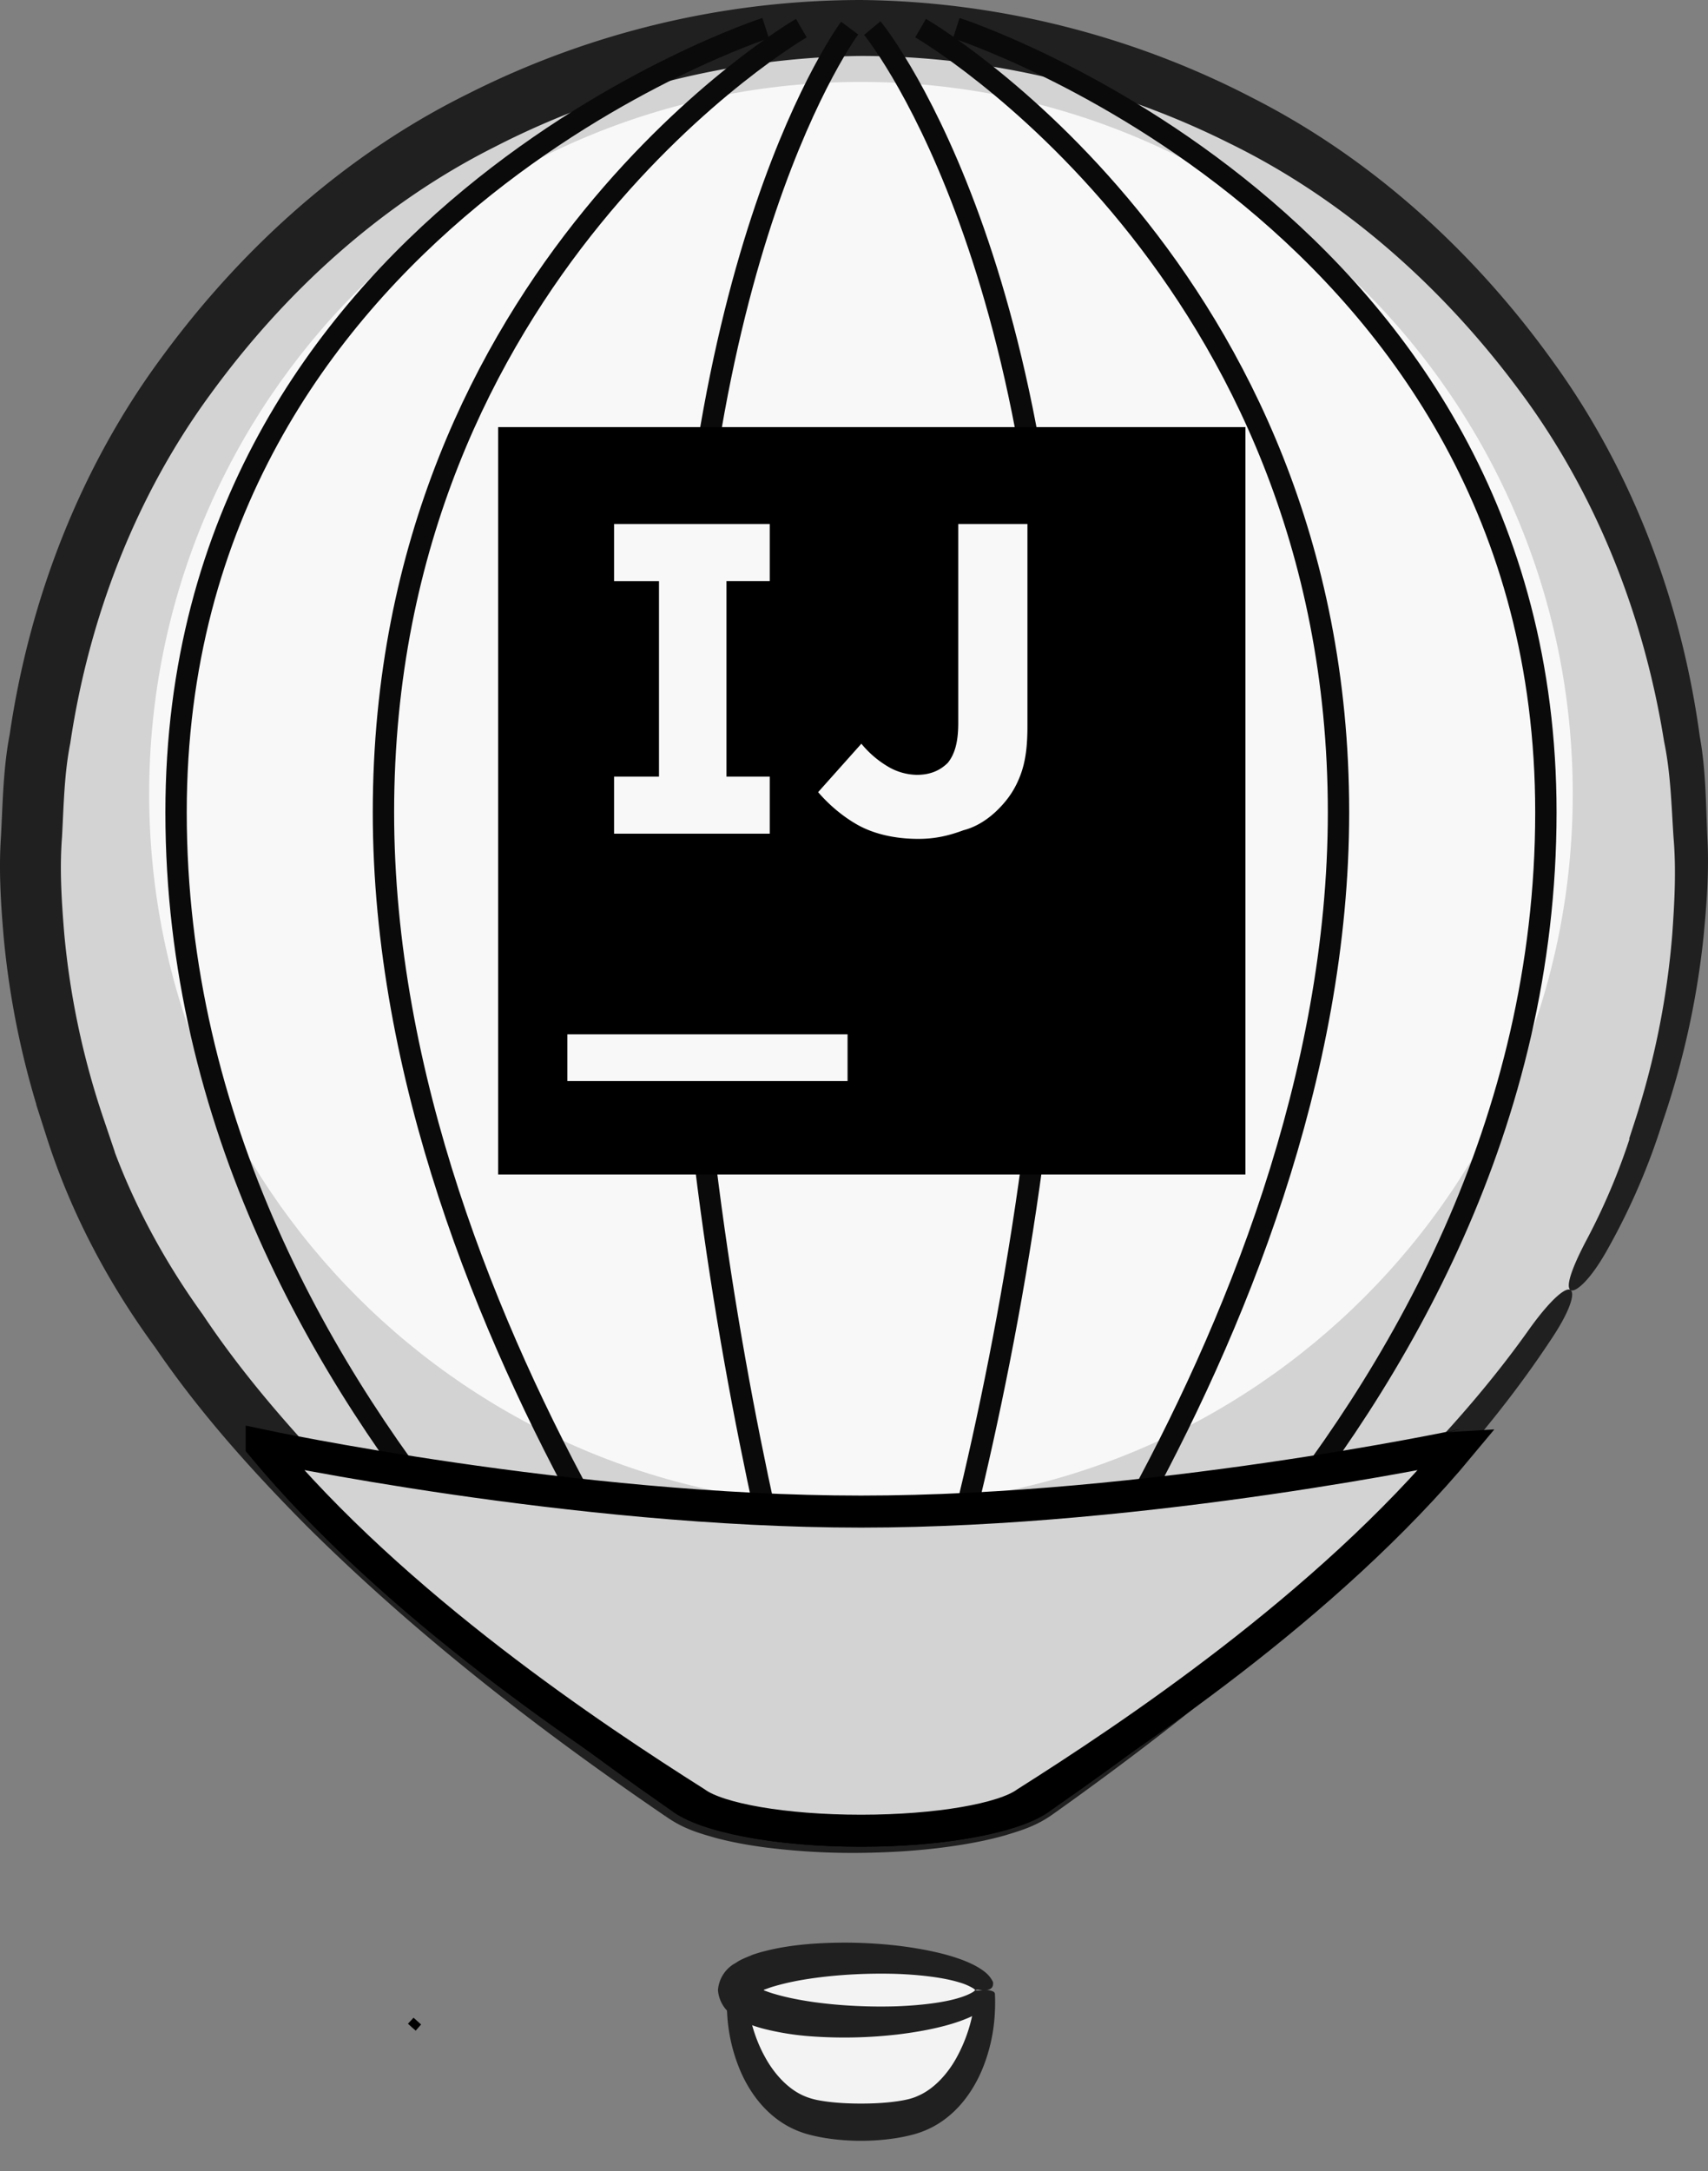 <svg width="48" height="61" fill="none" xmlns="http://www.w3.org/2000/svg"><rect width="100%" height="100%" fill="#808080" stroke="none"/><path d="M44.151 36.255l.024-.04c.903-1.458 1.637-2.972 2.114-4.521l-.007-.001a23.298 23.298 0 001.258-7.558C47.54 11.242 37.09.791 24.196.791S.852 11.242.852 24.135c0 2.646.446 5.187 1.257 7.558l-.006.001c.477 1.55 1.21 3.063 2.114 4.521l.024.04c.048.077.099.153.147.23.406.65.843 1.278 1.31 1.882 4.132 5.474 10.258 9.931 13.393 12.114l.008.006.009.006c.69.547 2.706.944 5.088.944 2.381 0 4.397-.397 5.088-.944l.003-.002.014-.01c3.136-2.183 9.26-6.64 13.394-12.114.465-.604.902-1.231 1.307-1.88l.15-.232z" fill="#D3D3D3"/><path d="M43.56 37.68c-1.788 2.7-4.04 5.047-6.399 7.235-2.373 2.18-4.916 4.17-7.535 6.033l.035-.027-.02.015-.024.018-.011.008-.003.002.034-.025c-.492.365-.94.491-1.395.63-.453.128-.902.215-1.351.284-.899.138-1.796.196-2.695.207a19.346 19.346 0 01-2.702-.155c-.452-.06-.905-.14-1.364-.26-.462-.134-.917-.249-1.44-.625l.418.146-.39-.124-.01-.008-.005-.003c-.008.006-.005-.001.035-.059l-.041.054-.002-.001-.003-.002-.005-.004-.01-.007-.02-.016.05.038c-3.564-2.432-7.006-5.094-10.099-8.168-1.535-1.551-2.999-3.177-4.246-5.008-1.303-1.778-2.367-3.762-3.055-5.919l-.29-.907.95-.16h.008l-.653 1.09a24.045 24.045 0 01-1.216-5.601c-.082-.953-.145-1.914-.078-2.87.05-.956.063-1.916.245-2.86.555-3.785 1.972-7.473 4.249-10.562C6.776 6.982 9.705 4.34 13.145 2.64A24.528 24.528 0 0124.205 0c3.822.04 7.623.995 11.002 2.754 3.402 1.73 6.28 4.384 8.478 7.464 2.221 3.082 3.577 6.74 4.084 10.472.17.93.172 1.877.211 2.818.056.94-.016 1.884-.106 2.82a23.615 23.615 0 01-1.25 5.482l-.282-.474.007.001.412.075-.126.388a18.651 18.651 0 01-1.484 3.349c-.475.842-.88 1.172-1.01 1.1-.14-.079-.006-.553.444-1.406a18.078 18.078 0 001.342-3.261l.3.486-.007-.002-.437-.067.14-.43c.567-1.727.928-3.52 1.073-5.326.064-.903.113-1.812.035-2.715-.06-.904-.08-1.81-.266-2.698-.568-3.563-1.932-7.014-4.096-9.896-2.143-2.879-4.9-5.338-8.127-6.913a23.185 23.185 0 00-10.348-2.449c-3.577.04-7.124.925-10.292 2.556-3.191 1.603-5.899 4.076-7.987 6.947-2.11 2.874-3.417 6.295-3.94 9.807-.174.875-.183 1.768-.234 2.657-.068.889-.01 1.781.062 2.667a22.58 22.58 0 001.103 5.214l.32.945-.98.158-.007.002.668-1.079c.603 1.936 1.572 3.8 2.79 5.487 1.152 1.73 2.554 3.325 4.018 4.838 2.962 3.014 6.297 5.676 9.775 8.138l.05.039-.029-.024-.403-.129.433.151c.177.142.571.297.942.399.382.107.788.187 1.199.25.823.125 1.669.18 2.514.19a18.25 18.25 0 002.522-.141c.413-.055.822-.127 1.21-.227.379-.097.778-.241.985-.393l.034-.025.002-.002.003-.002-.037.028.007-.004.037-.029c2.633-1.788 5.184-3.688 7.577-5.774 2.377-2.092 4.653-4.337 6.476-6.92.598-.823 1.002-1.142 1.126-1.05.133.1-.022.615-.578 1.434z" fill="#202020"/><path d="M24.196 42.31c11.048 0 20.003-8.957 20.003-20.004 0-11.048-8.955-20.004-20.003-20.004S4.192 11.258 4.192 22.306c0 11.047 8.956 20.003 20.004 20.003z" fill="#F8F8F8"/><path d="M11.757 56.967l-.212-.19c.066.064.137.127.212.19z" stroke="#000" stroke-width=".23" stroke-miterlimit="10"/><path d="M24.196 46.977c-5.296 0-10.187-1.086-14.145-3.77 3.35 3.22 6.895 5.78 9.04 7.274l.008.005.009.006h0c.69.548 2.706.944 5.088.944 2.381 0 4.397-.396 5.088-.944l.003-.002.014-.01c2.145-1.493 5.69-4.052 9.04-7.272-3.958 2.683-8.849 3.77-14.145 3.77z" fill="#D3D3D3" stroke="#000" stroke-width=".9" stroke-miterlimit="10"/><path d="M20.7 55.915c0 1.653.759 3.06 1.856 3.485l.028.011c.06.022.121.04.183.057l.074.02.025.005c.35.082.815.134 1.33.134.515 0 .98-.052 1.33-.134l.025-.006c.026-.006.049-.013.073-.02.062-.016.123-.034.183-.056l.029-.011c1.097-.425 1.855-1.832 1.855-3.485" fill="#F3F3F3"/><path d="M27.959 56.008s.019.23-.005.615a4.76 4.76 0 01-.35 1.519c-.242.58-.674 1.234-1.385 1.614a2.676 2.676 0 01-.552.217 4.954 4.954 0 01-.512.106 6.488 6.488 0 01-1.918 0 4.942 4.942 0 01-.511-.106 2.658 2.658 0 01-.553-.217c-.711-.38-1.144-1.034-1.385-1.614a4.763 4.763 0 01-.35-1.518c-.024-.386-.005-.615-.005-.615.009-.13.52-.118.54-.01 0 0 .014.21.079.546.067.333.194.798.449 1.254.246.455.639.898 1.1 1.092.115.05.23.083.35.11.146.029.278.048.42.063.282.03.563.04.825.04s.543-.01.824-.04c.289-.033.56-.075.77-.173.462-.194.854-.637 1.1-1.092a4.35 4.35 0 00.45-1.254c.065-.336.078-.545.078-.545.057-.112.51-.118.54.008z" fill="#202020"/><path d="M24.196 56.805c1.93 0 3.495-.398 3.495-.89 0-.49-1.565-.888-3.495-.888-1.93 0-3.495.398-3.495.889 0 .49 1.565.889 3.495.889z" fill="#F3F3F3"/><path d="M27.417 55.922c-.004-.001 0-.003-.06-.052a1.642 1.642 0 00-.412-.175c-.405-.124-1.035-.209-1.752-.235-.719-.022-1.534.01-2.32.118-.39.054-.777.13-1.12.232-.087.024-.166.054-.244.082-.058.021-.037.017-.045.02l.003.003-.003.003c.008.004-.012 0 .045.02.078.029.157.058.244.082.343.103.73.178 1.12.233.786.109 1.601.14 2.32.118.717-.027 1.347-.11 1.752-.235.203-.06.341-.129.412-.175.06-.05.056-.051.06-.052-.005.06.572-.119.49.232 0 0-.056.132-.191.253a2.088 2.088 0 01-.56.325c-.474.197-1.138.346-1.902.44a13.03 13.03 0 01-2.485.054 7.608 7.608 0 01-1.292-.207 3.955 3.955 0 01-.323-.097c-.12-.053-.333-.125-.47-.226a.946.946 0 01-.507-.768.946.946 0 01.507-.767c.138-.101.35-.173.47-.227.108-.035.216-.07.323-.096.429-.112.86-.171 1.292-.207a13.031 13.031 0 012.486.053c.763.094 1.427.244 1.9.441.238.098.43.211.56.325a.78.78 0 01.192.253c.046.359-.475.165-.49.232z" fill="#202020"/><path d="M24.514.79s5.223 6.3 5.223 21.53-5.223 29.08-5.223 29.08" stroke="#0A0A0A" stroke-width=".6" stroke-miterlimit="10"/><path d="M25.872.79s11.744 6.802 11.744 22.032c0 14.819-11.744 28.579-11.744 28.579" stroke="#0A0A0A" stroke-width=".6" stroke-miterlimit="10"/><path d="M26.875.79s16.569 5.356 16.569 22.032c0 17.452-16.57 28.579-16.57 28.579M23.878.79s-4.721 6.3-4.721 21.53 4.72 29.08 4.72 29.08" stroke="#0A0A0A" stroke-width=".6" stroke-miterlimit="10"/><path d="M22.52.79S10.776 7.593 10.776 22.823C10.776 37.64 22.52 51.4 22.52 51.4" stroke="#0A0A0A" stroke-width=".6" stroke-miterlimit="10"/><path d="M21.517.79S4.948 6.147 4.948 22.823c0 17.452 16.57 28.579 16.57 28.579" stroke="#0A0A0A" stroke-width=".6" stroke-miterlimit="10"/><path fill="#F8F8F8" d="M16 14h17v18H16z"/><path fill-rule="evenodd" clip-rule="evenodd" d="M14 12h21v21H14V12zm1.944 17.063h7.875v1.312h-7.875v-1.313zm5.688-12.736v-1.605h-4.375v1.605h1.263v5.493h-1.263v1.604h4.375V21.82h-1.216v-5.493h1.216zm2.478 6.854c.438.243 1.021.389 1.702.389.486 0 .875-.098 1.264-.243.389-.098.729-.34.972-.584.292-.291.486-.583.632-.972.146-.389.194-.826.194-1.361v-5.688H26.93v5.59c0 .535-.097.876-.292 1.119-.243.243-.534.34-.875.34a1.64 1.64 0 01-.826-.243 2.82 2.82 0 01-.73-.632l-1.215 1.361c.292.34.681.68 1.118.924z" fill="#000"/><path d="M7.355 40.612c3.762 4.534 9.339 8.226 12.194 10.034l.007.005.008.005h0c.629.453 2.464.782 4.632.782 2.168 0 4.003-.329 4.632-.782l.003-.002.012-.008c2.855-1.808 8.431-5.5 12.194-10.034-.003 0-8.742 1.859-16.841 1.859-8.1 0-16.841-1.86-16.841-1.86z" fill="#D3D3D3" stroke="#000" stroke-width=".9" stroke-miterlimit="10"/></svg>